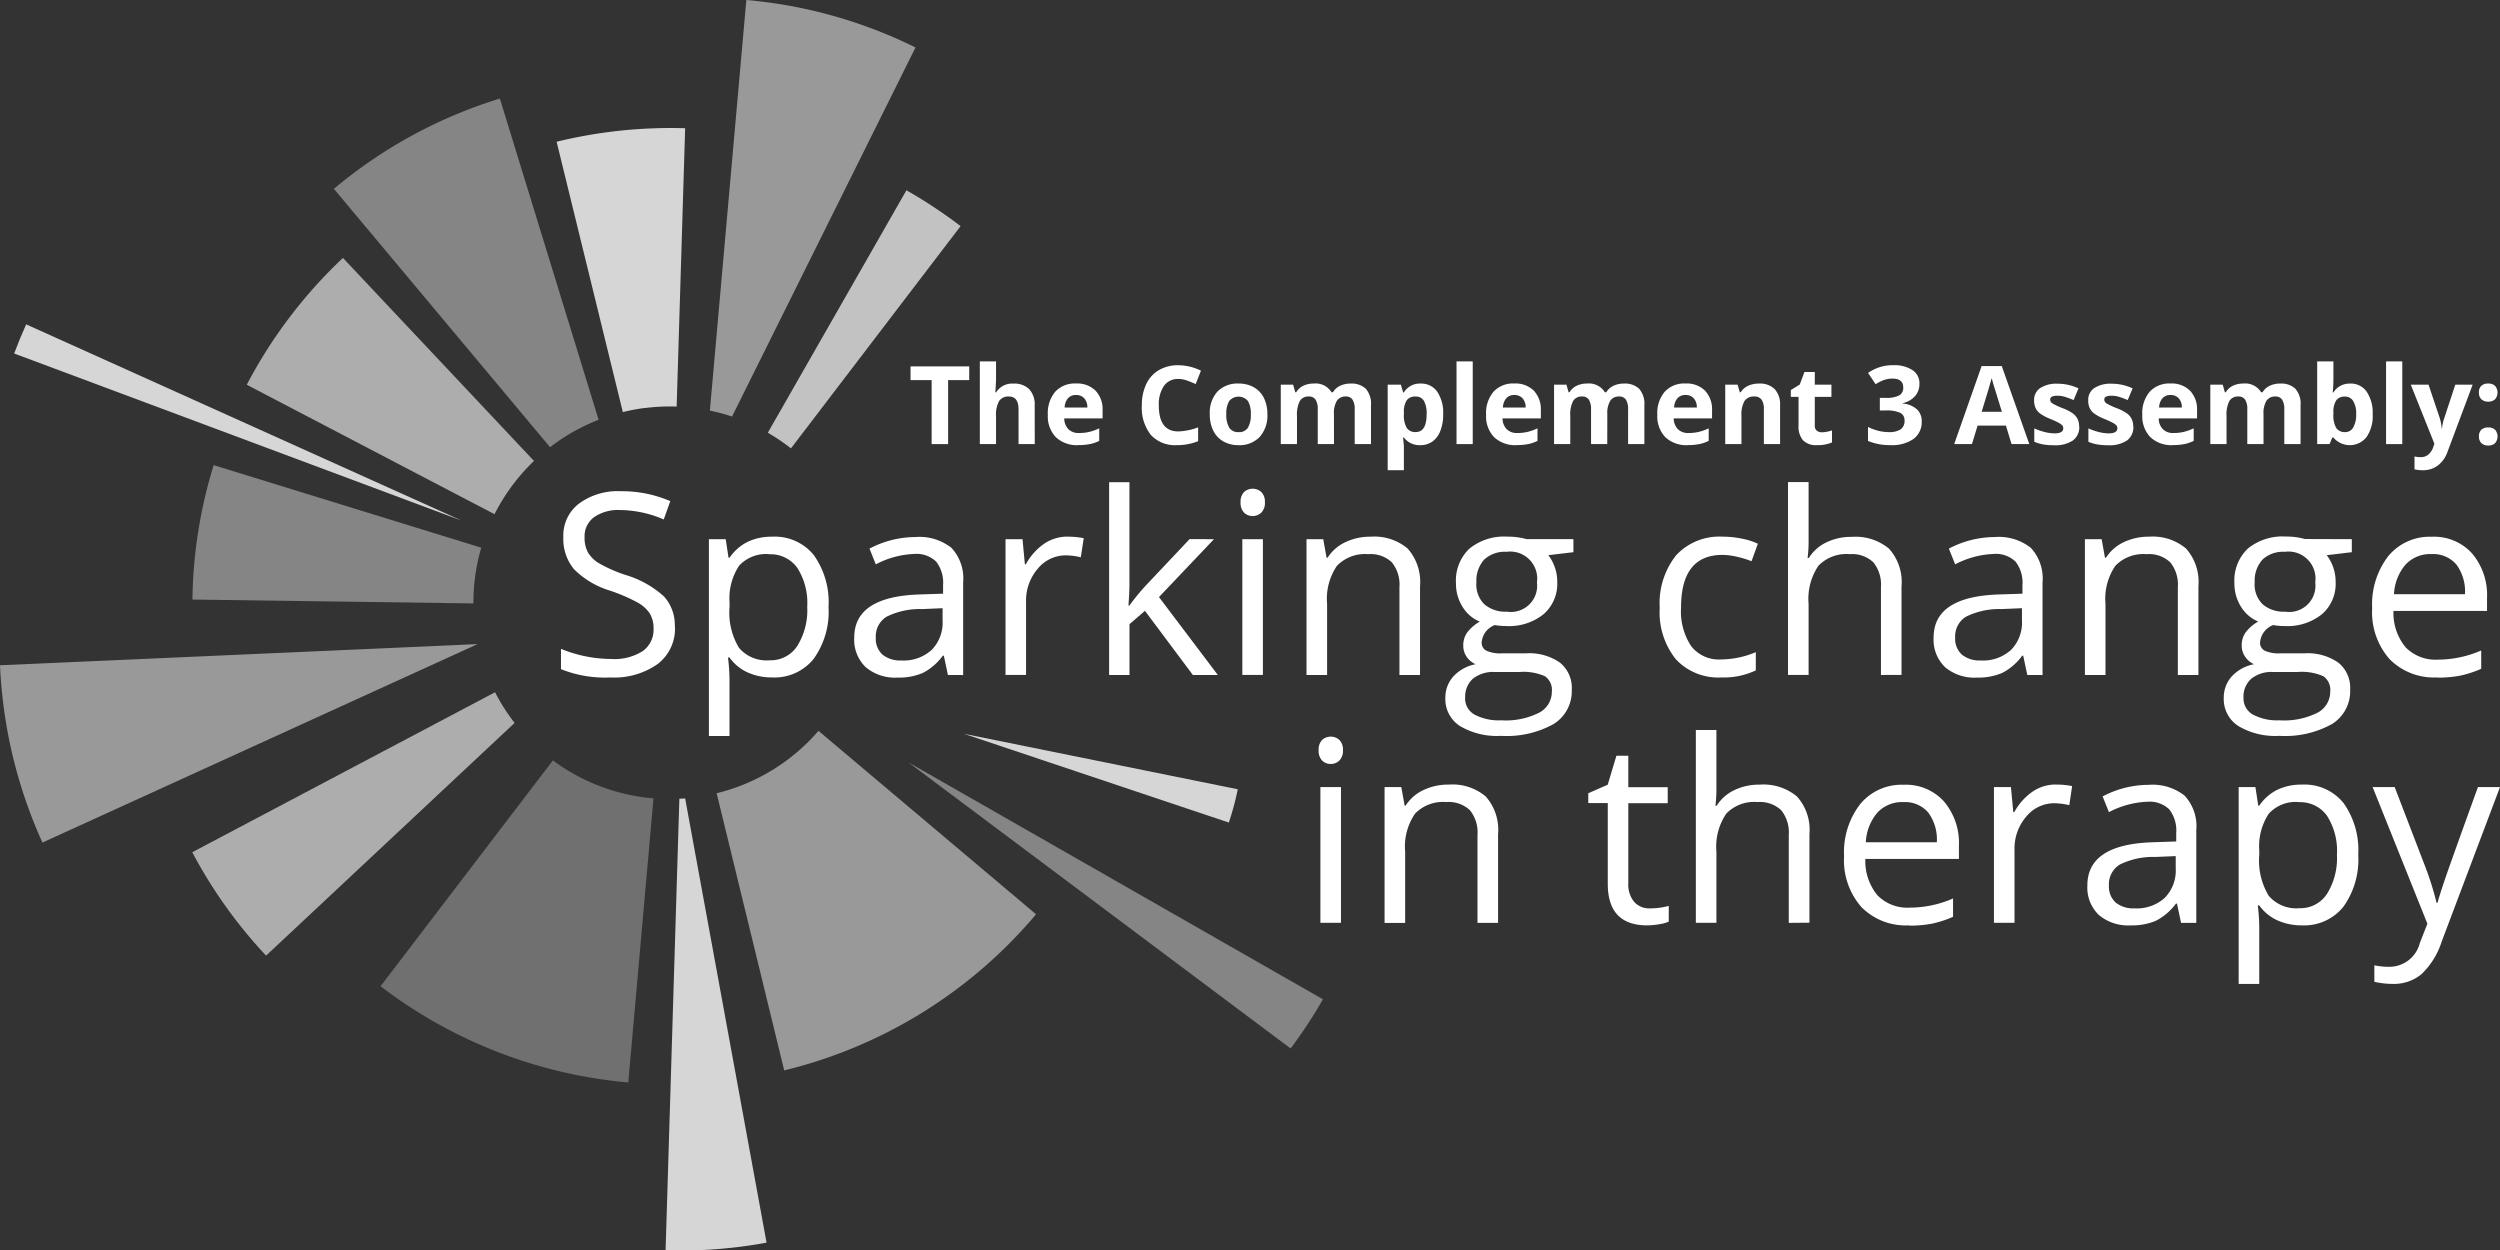 <svg xmlns="http://www.w3.org/2000/svg" xmlns:xlink="http://www.w3.org/1999/xlink" width="129.533" height="64.792" viewBox="0 0 129.533 64.792">
  <rect x="0" y="0" width="129.533" height="64.792" fill="#333333" stroke="none"/>
  <defs>
    <clipPath id="clip-path">
      <rect id="Rectangle_2784" data-name="Rectangle 2784" width="129.533" height="64.792" fill="none"/>
    </clipPath>
    <clipPath id="clip-path-2">
      <rect id="Rectangle_2766" data-name="Rectangle 2766" width="24.73" height="10.282" transform="translate(0 33.373)" fill="none"/>
    </clipPath>
    <clipPath id="clip-path-3">
      <rect id="Rectangle_2767" data-name="Rectangle 2767" width="21.48" height="14.822" transform="translate(47.066 39.503)" fill="none"/>
    </clipPath>
    <clipPath id="clip-path-4">
      <rect id="Rectangle_2768" data-name="Rectangle 2768" width="14.191" height="4.602" transform="translate(49.942 38.019)" fill="none"/>
    </clipPath>
    <clipPath id="clip-path-5">
      <rect id="Rectangle_2769" data-name="Rectangle 2769" width="23.188" height="10.17" transform="translate(0.734 16.806)" fill="none"/>
    </clipPath>
    <clipPath id="clip-path-6">
      <rect id="Rectangle_2770" data-name="Rectangle 2770" width="14.964" height="7.166" transform="translate(9.976 24.099)" fill="none"/>
    </clipPath>
    <clipPath id="clip-path-7">
      <rect id="Rectangle_2771" data-name="Rectangle 2771" width="14.88" height="13.278" transform="translate(12.789 13.364)" fill="none"/>
    </clipPath>
    <clipPath id="clip-path-8">
      <rect id="Rectangle_2772" data-name="Rectangle 2772" width="13.719" height="18.064" transform="translate(17.297 5.108)" fill="none"/>
    </clipPath>
    <clipPath id="clip-path-9">
      <rect id="Rectangle_2773" data-name="Rectangle 2773" width="6.66" height="14.723" transform="translate(28.84 6.633)" fill="none"/>
    </clipPath>
    <clipPath id="clip-path-10">
      <rect id="Rectangle_2774" data-name="Rectangle 2774" width="10.654" height="21.582" transform="translate(36.781 0)" fill="none"/>
    </clipPath>
    <clipPath id="clip-path-11">
      <rect id="Rectangle_2775" data-name="Rectangle 2775" width="9.988" height="13.373" transform="translate(39.783 9.859)" fill="none"/>
    </clipPath>
    <clipPath id="clip-path-12">
      <rect id="Rectangle_2776" data-name="Rectangle 2776" width="16.701" height="13.646" transform="translate(9.962 35.868)" fill="none"/>
    </clipPath>
    <clipPath id="clip-path-13">
      <rect id="Rectangle_2777" data-name="Rectangle 2777" width="14.142" height="16.686" transform="translate(19.717 39.396)" fill="none"/>
    </clipPath>
    <clipPath id="clip-path-14">
      <rect id="Rectangle_2778" data-name="Rectangle 2778" width="16.548" height="17.598" transform="translate(37.132 37.867)" fill="none"/>
    </clipPath>
    <clipPath id="clip-path-15">
      <rect id="Rectangle_2779" data-name="Rectangle 2779" width="5.233" height="23.425" transform="translate(34.489 41.367)" fill="none"/>
    </clipPath>
    <clipPath id="clip-path-16">
      <rect id="Rectangle_2783" data-name="Rectangle 2783" width="129.533" height="64.792" transform="translate(0 0)" fill="none"/>
    </clipPath>
  </defs>
  <g id="Group_3917" data-name="Group 3917" clip-path="url(#clip-path)">
    <g id="Group_3914" data-name="Group 3914">
      <g id="Group_3934" data-name="Group 3934">
        <g id="Group_3873" data-name="Group 3873" opacity="0.5">
          <g id="Group_3872" data-name="Group 3872">
            <g id="Group_3871" data-name="Group 3871" clip-path="url(#clip-path-2)">
              <path id="Path_4028" data-name="Path 4028" d="M0,34.469q.045,1,.171,2.007A24.773,24.773,0,0,0,2.2,43.655L24.73,33.379v-.006Z" fill="#fff"/>
            </g>
          </g>
        </g>
        <g id="Group_3876" data-name="Group 3876" opacity="0.4">
          <g id="Group_3875" data-name="Group 3875">
            <g id="Group_3874" data-name="Group 3874" clip-path="url(#clip-path-3)">
              <path id="Path_4029" data-name="Path 4029" d="M47.066,39.5,66.871,54.325a25.023,25.023,0,0,0,1.675-2.548Z" fill="#fff"/>
            </g>
          </g>
        </g>
        <g id="Group_3879" data-name="Group 3879" opacity="0.8">
          <g id="Group_3878" data-name="Group 3878">
            <g id="Group_3877" data-name="Group 3877" clip-path="url(#clip-path-4)">
              <path id="Path_4030" data-name="Path 4030" d="M49.942,38.019l13.728,4.6a14.658,14.658,0,0,0,.463-1.724Z" fill="#fff"/>
            </g>
          </g>
        </g>
        <g id="Group_3882" data-name="Group 3882" opacity="0.8">
          <g id="Group_3881" data-name="Group 3881">
            <g id="Group_3880" data-name="Group 3880" clip-path="url(#clip-path-5)">
              <path id="Path_4031" data-name="Path 4031" d="M1.356,16.806q-.336.744-.622,1.51l23.188,8.66Z" fill="#fff"/>
            </g>
          </g>
        </g>
        <g id="Group_3885" data-name="Group 3885" opacity="0.4">
          <g id="Group_3884" data-name="Group 3884">
            <g id="Group_3883" data-name="Group 3883" clip-path="url(#clip-path-6)">
              <path id="Path_4032" data-name="Path 4032" d="M24.94,28.379,11.071,24.1a24.568,24.568,0,0,0-1.1,6.965l14.559.2a10.1,10.1,0,0,1,.405-2.886" fill="#fff"/>
            </g>
          </g>
        </g>
        <g id="Group_3888" data-name="Group 3888" opacity="0.6">
          <g id="Group_3887" data-name="Group 3887">
            <g id="Group_3886" data-name="Group 3886" clip-path="url(#clip-path-7)">
              <path id="Path_4033" data-name="Path 4033" d="M27.669,23.884l-9.9-10.52a24.9,24.9,0,0,0-4.983,6.571l12.836,6.706a10.234,10.234,0,0,1,2.044-2.757" fill="#fff"/>
            </g>
          </g>
        </g>
        <g id="Group_3891" data-name="Group 3891" opacity="0.4">
          <g id="Group_3890" data-name="Group 3890">
            <g id="Group_3889" data-name="Group 3889" clip-path="url(#clip-path-8)">
              <path id="Path_4034" data-name="Path 4034" d="M31.016,21.75,25.9,5.107a24.622,24.622,0,0,0-8.6,4.677L28.5,23.171a10.113,10.113,0,0,1,2.516-1.421" fill="#fff"/>
            </g>
          </g>
        </g>
        <g id="Group_3894" data-name="Group 3894" opacity="0.8">
          <g id="Group_3893" data-name="Group 3893">
            <g id="Group_3892" data-name="Group 3892" clip-path="url(#clip-path-9)">
              <path id="Path_4035" data-name="Path 4035" d="M33.428,21.14a10.2,10.2,0,0,1,1.632-.074L35.5,6.644a24.967,24.967,0,0,0-6.66.7l3.431,14.007a10.407,10.407,0,0,1,1.157-.216" fill="#fff"/>
            </g>
          </g>
        </g>
        <g id="Group_3897" data-name="Group 3897" opacity="0.5">
          <g id="Group_3896" data-name="Group 3896">
            <g id="Group_3895" data-name="Group 3895" clip-path="url(#clip-path-10)">
              <path id="Path_4036" data-name="Path 4036" d="M37.929,21.582,47.435,2.46A24.6,24.6,0,0,0,38.67,0L36.781,21.274a9.9,9.9,0,0,1,1.148.308" fill="#fff"/>
            </g>
          </g>
        </g>
        <g id="Group_3900" data-name="Group 3900" opacity="0.7">
          <g id="Group_3899" data-name="Group 3899">
            <g id="Group_3898" data-name="Group 3898" clip-path="url(#clip-path-11)">
              <path id="Path_4037" data-name="Path 4037" d="M40.982,23.232l8.789-11.516a25,25,0,0,0-2.806-1.857L39.783,22.421a10.248,10.248,0,0,1,1.2.811" fill="#fff"/>
            </g>
          </g>
        </g>
        <g id="Group_3903" data-name="Group 3903" opacity="0.6">
          <g id="Group_3902" data-name="Group 3902">
            <g id="Group_3901" data-name="Group 3901" clip-path="url(#clip-path-12)">
              <path id="Path_4038" data-name="Path 4038" d="M25.65,35.868,9.962,44.156a24.689,24.689,0,0,0,3.825,5.358L26.663,37.457a10.148,10.148,0,0,1-1.013-1.589" fill="#fff"/>
            </g>
          </g>
        </g>
        <g id="Group_3906" data-name="Group 3906" opacity="0.3">
          <g id="Group_3905" data-name="Group 3905">
            <g id="Group_3904" data-name="Group 3904" clip-path="url(#clip-path-13)">
              <path id="Path_4039" data-name="Path 4039" d="M28.646,39.4,19.718,51.1a24.725,24.725,0,0,0,12.835,4.987L33.86,41.366a10.145,10.145,0,0,1-5.214-1.97" fill="#fff"/>
            </g>
          </g>
        </g>
        <g id="Group_3909" data-name="Group 3909" opacity="0.5">
          <g id="Group_3908" data-name="Group 3908">
            <g id="Group_3907" data-name="Group 3907" clip-path="url(#clip-path-14)">
              <path id="Path_4040" data-name="Path 4040" d="M42.408,37.867A10.129,10.129,0,0,1,37.132,41.1l3.5,14.361A24.675,24.675,0,0,0,53.68,47.372Z" fill="#fff"/>
            </g>
          </g>
        </g>
        <g id="Group_3912" data-name="Group 3912" opacity="0.8">
          <g id="Group_3911" data-name="Group 3911">
            <g id="Group_3910" data-name="Group 3910" clip-path="url(#clip-path-15)">
              <path id="Path_4041" data-name="Path 4041" d="M35.2,41.385l-.714,23.4a25,25,0,0,0,3.859-.186c.463-.059.92-.131,1.373-.213L35.5,41.368c-.1.008-.2.012-.3.017" fill="#fff"/>
            </g>
          </g>
        </g>
        <g id="Group_3935" data-name="Group 3935">
          <rect id="Rectangle_2780" data-name="Rectangle 2780" width="129.533" height="64.792" fill="none"/>
        </g>
      </g>
    </g>
    <path id="Path_4042" data-name="Path 4042" d="M49.125,23.01h-.854V19.694H47.178v-.71h3.04v.71H49.125Z" fill="#fff"/>
    <g id="Group_3916" data-name="Group 3916">
      <g id="Group_3915" data-name="Group 3915" clip-path="url(#clip-path-16)">
        <path id="Path_4043" data-name="Path 4043" d="M53.614,23.01h-.84v-1.8q0-.666-.5-.666a.563.563,0,0,0-.509.239,1.462,1.462,0,0,0-.157.777V23.01h-.84V18.725h.84V19.6c0,.068-.006.228-.019.479l-.019.248h.044a.972.972,0,0,1,.892-.451,1.091,1.091,0,0,1,.823.291,1.162,1.162,0,0,1,.281.837Z" fill="#fff"/>
        <path id="Path_4044" data-name="Path 4044" d="M55.872,23.065a1.592,1.592,0,0,1-1.162-.41,1.554,1.554,0,0,1-.418-1.162,1.71,1.71,0,0,1,.387-1.2,1.374,1.374,0,0,1,1.069-.423,1.353,1.353,0,0,1,1.016.372,1.4,1.4,0,0,1,.364,1.027v.408H55.143a.8.8,0,0,0,.212.559.745.745,0,0,0,.556.2,2.286,2.286,0,0,0,.526-.058,2.607,2.607,0,0,0,.517-.185v.65a1.938,1.938,0,0,1-.47.164,2.956,2.956,0,0,1-.612.054m-.118-2.594a.53.53,0,0,0-.418.169.774.774,0,0,0-.174.481H56.34a.7.7,0,0,0-.162-.481.549.549,0,0,0-.424-.169" fill="#fff"/>
        <path id="Path_4045" data-name="Path 4045" d="M61.052,19.636a.87.87,0,0,0-.746.362,1.688,1.688,0,0,0-.264,1.009q0,1.347,1.01,1.347a3.2,3.2,0,0,0,1.027-.212v.716a2.843,2.843,0,0,1-1.107.206,1.688,1.688,0,0,1-1.344-.532A2.261,2.261,0,0,1,59.163,21a2.488,2.488,0,0,1,.229-1.1,1.65,1.65,0,0,1,.656-.724,1.944,1.944,0,0,1,1-.252,2.7,2.7,0,0,1,1.178.283l-.275.694a4.62,4.62,0,0,0-.454-.187,1.365,1.365,0,0,0-.449-.08" fill="#fff"/>
        <path id="Path_4046" data-name="Path 4046" d="M65.667,21.465a1.657,1.657,0,0,1-.4,1.176,1.439,1.439,0,0,1-1.1.424,1.548,1.548,0,0,1-.782-.194,1.3,1.3,0,0,1-.521-.558,1.875,1.875,0,0,1-.181-.848,1.647,1.647,0,0,1,.393-1.173,1.448,1.448,0,0,1,1.107-.419,1.558,1.558,0,0,1,.782.193,1.29,1.29,0,0,1,.521.553,1.863,1.863,0,0,1,.182.846m-2.129,0a1.291,1.291,0,0,0,.15.691.537.537,0,0,0,.489.234.526.526,0,0,0,.483-.233,1.306,1.306,0,0,0,.148-.692,1.275,1.275,0,0,0-.149-.686.633.633,0,0,0-.972,0,1.272,1.272,0,0,0-.149.687" fill="#fff"/>
        <path id="Path_4047" data-name="Path 4047" d="M69.118,23.01h-.841v-1.8a.9.9,0,0,0-.112-.5.39.39,0,0,0-.35-.166.509.509,0,0,0-.469.236,1.561,1.561,0,0,0-.145.78V23.01h-.84V19.931H67l.113.394h.047a.856.856,0,0,1,.359-.332,1.166,1.166,0,0,1,.536-.119.966.966,0,0,1,.936.451h.074a.839.839,0,0,1,.365-.333,1.217,1.217,0,0,1,.544-.118,1.074,1.074,0,0,1,.792.268,1.179,1.179,0,0,1,.269.86V23.01h-.843v-1.8a.9.9,0,0,0-.112-.5.391.391,0,0,0-.351-.166.52.52,0,0,0-.46.22,1.238,1.238,0,0,0-.153.7Z" fill="#fff"/>
        <path id="Path_4048" data-name="Path 4048" d="M73.59,23.065a1.022,1.022,0,0,1-.851-.394h-.044c.029.257.044.406.044.446v1.247H71.9V19.931h.683l.118.4h.039a.97.97,0,0,1,.873-.457,1,1,0,0,1,.854.421,1.954,1.954,0,0,1,.308,1.171,2.3,2.3,0,0,1-.145.856,1.2,1.2,0,0,1-.411.554,1.061,1.061,0,0,1-.628.19m-.248-2.52a.53.53,0,0,0-.454.191,1.092,1.092,0,0,0-.149.632v.091a1.3,1.3,0,0,0,.147.711.527.527,0,0,0,.467.215q.564,0,.565-.931a1.326,1.326,0,0,0-.14-.682.474.474,0,0,0-.436-.227" fill="#fff"/>
        <rect id="Rectangle_2781" data-name="Rectangle 2781" width="0.84" height="4.285" transform="translate(75.467 18.725)" fill="#fff"/>
        <path id="Path_4049" data-name="Path 4049" d="M78.581,23.065a1.592,1.592,0,0,1-1.162-.41A1.554,1.554,0,0,1,77,21.493a1.71,1.71,0,0,1,.387-1.2,1.374,1.374,0,0,1,1.069-.423,1.357,1.357,0,0,1,1.017.372,1.407,1.407,0,0,1,.363,1.027v.408H77.851a.808.808,0,0,0,.213.559.745.745,0,0,0,.556.2,2.286,2.286,0,0,0,.526-.058,2.608,2.608,0,0,0,.517-.185v.65a1.938,1.938,0,0,1-.47.164,2.956,2.956,0,0,1-.612.054m-.118-2.594a.533.533,0,0,0-.419.169.78.78,0,0,0-.173.481h1.178a.7.7,0,0,0-.162-.481.549.549,0,0,0-.424-.169" fill="#fff"/>
        <path id="Path_4050" data-name="Path 4050" d="M83.277,23.01h-.84v-1.8a.9.9,0,0,0-.112-.5.39.39,0,0,0-.35-.166.509.509,0,0,0-.469.236,1.561,1.561,0,0,0-.145.78V23.01h-.84V19.931h.641l.113.394h.047a.86.86,0,0,1,.358-.332,1.173,1.173,0,0,1,.537-.119.966.966,0,0,1,.936.451h.074a.839.839,0,0,1,.365-.333,1.217,1.217,0,0,1,.544-.118,1.074,1.074,0,0,1,.792.268A1.179,1.179,0,0,1,85.2,21V23.01h-.843v-1.8a.9.9,0,0,0-.112-.5.391.391,0,0,0-.351-.166.523.523,0,0,0-.461.22,1.246,1.246,0,0,0-.153.7Z" fill="#fff"/>
        <path id="Path_4051" data-name="Path 4051" d="M87.451,23.065a1.592,1.592,0,0,1-1.162-.41,1.554,1.554,0,0,1-.418-1.162,1.71,1.71,0,0,1,.387-1.2,1.374,1.374,0,0,1,1.069-.423,1.357,1.357,0,0,1,1.017.372,1.407,1.407,0,0,1,.363,1.027v.408H86.721a.808.808,0,0,0,.213.559.745.745,0,0,0,.556.2,2.286,2.286,0,0,0,.526-.058,2.607,2.607,0,0,0,.517-.185v.65a1.938,1.938,0,0,1-.47.164,2.956,2.956,0,0,1-.612.054m-.118-2.594a.533.533,0,0,0-.419.169.78.78,0,0,0-.173.481h1.178a.7.7,0,0,0-.162-.481.549.549,0,0,0-.424-.169" fill="#fff"/>
        <path id="Path_4052" data-name="Path 4052" d="M92.232,23.01h-.84v-1.8a.864.864,0,0,0-.118-.5.432.432,0,0,0-.378-.166.568.568,0,0,0-.509.235,1.457,1.457,0,0,0-.157.781V23.01h-.84V19.931h.642l.112.394h.048a.88.88,0,0,1,.386-.337,1.326,1.326,0,0,1,.561-.114,1.076,1.076,0,0,1,.815.29,1.167,1.167,0,0,1,.278.838Z" fill="#fff"/>
        <path id="Path_4053" data-name="Path 4053" d="M94.394,22.4a1.819,1.819,0,0,0,.528-.1v.625a1.889,1.889,0,0,1-.77.14.943.943,0,0,1-.734-.255,1.1,1.1,0,0,1-.23-.764V20.562h-.4v-.355l.462-.281.243-.65h.537v.656h.862v.63h-.862v1.484a.328.328,0,0,0,.1.265.4.4,0,0,0,.266.085" fill="#fff"/>
        <path id="Path_4054" data-name="Path 4054" d="M99.452,19.884a.948.948,0,0,1-.228.642,1.19,1.19,0,0,1-.642.363v.017a1.279,1.279,0,0,1,.738.3.828.828,0,0,1,.25.634,1.075,1.075,0,0,1-.421.9,1.94,1.94,0,0,1-1.2.323,2.919,2.919,0,0,1-1.162-.217v-.724a2.647,2.647,0,0,0,.514.193,2.2,2.2,0,0,0,.557.074,1.084,1.084,0,0,0,.622-.143.527.527,0,0,0,.2-.46.416.416,0,0,0-.231-.4,1.711,1.711,0,0,0-.738-.119H97.4v-.652h.311a1.441,1.441,0,0,0,.684-.123.44.44,0,0,0,.217-.42q0-.457-.573-.457a1.318,1.318,0,0,0-.4.066,1.955,1.955,0,0,0-.455.229l-.394-.587a2.19,2.19,0,0,1,1.314-.4,1.7,1.7,0,0,1,.987.253.814.814,0,0,1,.362.7" fill="#fff"/>
        <path id="Path_4055" data-name="Path 4055" d="M104.225,23.01l-.292-.958h-1.468l-.292.958h-.92l1.421-4.042h1.044l1.427,4.042Zm-.5-1.674q-.4-1.3-.456-1.473c-.034-.114-.058-.2-.073-.27q-.09.352-.52,1.743Z" fill="#fff"/>
        <path id="Path_4056" data-name="Path 4056" d="M107.733,22.1a.85.85,0,0,1-.329.722,1.629,1.629,0,0,1-.985.247,3.113,3.113,0,0,1-.572-.045,2.143,2.143,0,0,1-.444-.134v-.694a2.91,2.91,0,0,0,.528.185,2.154,2.154,0,0,0,.516.074q.458,0,.457-.264a.218.218,0,0,0-.061-.161.868.868,0,0,0-.209-.141q-.148-.078-.4-.183a2.5,2.5,0,0,1-.522-.275.782.782,0,0,1-.243-.291.963.963,0,0,1-.075-.4.732.732,0,0,1,.318-.635,1.555,1.555,0,0,1,.9-.224,2.552,2.552,0,0,1,1.082.242l-.253.606a4.6,4.6,0,0,0-.433-.162,1.335,1.335,0,0,0-.41-.064q-.372,0-.372.2a.237.237,0,0,0,.12.2,3.249,3.249,0,0,0,.525.245,2.451,2.451,0,0,1,.528.272.81.81,0,0,1,.248.292.888.888,0,0,1,.08.394" fill="#fff"/>
        <path id="Path_4057" data-name="Path 4057" d="M110.536,22.1a.85.85,0,0,1-.329.722,1.629,1.629,0,0,1-.985.247,3.113,3.113,0,0,1-.572-.045,2.143,2.143,0,0,1-.444-.134v-.694a2.91,2.91,0,0,0,.528.185,2.154,2.154,0,0,0,.516.074q.458,0,.457-.264a.218.218,0,0,0-.061-.161.868.868,0,0,0-.209-.141q-.148-.078-.4-.183a2.5,2.5,0,0,1-.522-.275.782.782,0,0,1-.243-.291.963.963,0,0,1-.075-.4.732.732,0,0,1,.318-.635,1.555,1.555,0,0,1,.9-.224,2.552,2.552,0,0,1,1.082.242l-.253.606a4.6,4.6,0,0,0-.433-.162,1.335,1.335,0,0,0-.41-.064q-.372,0-.372.2a.237.237,0,0,0,.12.2,3.249,3.249,0,0,0,.525.245,2.451,2.451,0,0,1,.528.272.81.81,0,0,1,.248.292.888.888,0,0,1,.08.394" fill="#fff"/>
        <path id="Path_4058" data-name="Path 4058" d="M112.584,23.065a1.592,1.592,0,0,1-1.162-.41A1.554,1.554,0,0,1,111,21.493a1.71,1.71,0,0,1,.387-1.2,1.374,1.374,0,0,1,1.069-.423,1.357,1.357,0,0,1,1.017.372,1.407,1.407,0,0,1,.363,1.027v.408h-1.986a.808.808,0,0,0,.213.559.745.745,0,0,0,.556.2,2.286,2.286,0,0,0,.526-.058,2.607,2.607,0,0,0,.517-.185v.65a1.938,1.938,0,0,1-.47.164,2.956,2.956,0,0,1-.612.054m-.118-2.594a.533.533,0,0,0-.419.169.78.78,0,0,0-.173.481h1.178a.7.7,0,0,0-.162-.481.549.549,0,0,0-.424-.169" fill="#fff"/>
        <path id="Path_4059" data-name="Path 4059" d="M117.28,23.01h-.84v-1.8a.9.9,0,0,0-.112-.5.39.39,0,0,0-.35-.166.509.509,0,0,0-.469.236,1.561,1.561,0,0,0-.145.78V23.01h-.84V19.931h.641l.113.394h.047a.86.86,0,0,1,.358-.332,1.173,1.173,0,0,1,.537-.119.966.966,0,0,1,.936.451h.074a.839.839,0,0,1,.365-.333,1.217,1.217,0,0,1,.544-.118,1.074,1.074,0,0,1,.792.268,1.179,1.179,0,0,1,.269.86V23.01h-.843v-1.8a.9.9,0,0,0-.112-.5.391.391,0,0,0-.351-.166.523.523,0,0,0-.461.22,1.246,1.246,0,0,0-.153.7Z" fill="#fff"/>
        <path id="Path_4060" data-name="Path 4060" d="M121.774,19.873a1,1,0,0,1,.854.426,1.954,1.954,0,0,1,.308,1.166,1.918,1.918,0,0,1-.318,1.181,1.11,1.11,0,0,1-1.717.025h-.058l-.14.338h-.642V18.725h.84v1q0,.19-.033.609h.033a.97.97,0,0,1,.873-.457m-.27.672a.53.53,0,0,0-.454.191,1.092,1.092,0,0,0-.149.632v.091a1.3,1.3,0,0,0,.147.711.527.527,0,0,0,.467.215.466.466,0,0,0,.411-.239,1.286,1.286,0,0,0,.154-.692,1.22,1.22,0,0,0-.155-.682.484.484,0,0,0-.421-.227" fill="#fff"/>
        <rect id="Rectangle_2782" data-name="Rectangle 2782" width="0.84" height="4.285" transform="translate(123.63 18.725)" fill="#fff"/>
        <path id="Path_4061" data-name="Path 4061" d="M124.91,19.931h.92l.581,1.732a2.473,2.473,0,0,1,.1.534h.016a2.336,2.336,0,0,1,.119-.534l.57-1.732h.9l-1.3,3.472a1.509,1.509,0,0,1-.511.722,1.288,1.288,0,0,1-.775.24,1.9,1.9,0,0,1-.427-.048v-.666a1.426,1.426,0,0,0,.33.036.6.6,0,0,0,.39-.136.88.88,0,0,0,.26-.412l.05-.151Z" fill="#fff"/>
        <path id="Path_4062" data-name="Path 4062" d="M128.44,20.342a.46.46,0,0,1,.124-.35.5.5,0,0,1,.361-.119.489.489,0,0,1,.353.121.536.536,0,0,1,0,.693.486.486,0,0,1-.351.123.5.5,0,0,1-.358-.122.453.453,0,0,1-.127-.346m0,2.274a.461.461,0,0,1,.124-.35.508.508,0,0,1,.361-.118.485.485,0,0,1,.353.121.534.534,0,0,1,0,.69.48.48,0,0,1-.352.125.5.5,0,0,1-.358-.122.458.458,0,0,1-.127-.346" fill="#fff"/>
        <path id="Path_4063" data-name="Path 4063" d="M34.972,32.475a2.3,2.3,0,0,1-.9,1.932,3.891,3.891,0,0,1-2.439.694,6.116,6.116,0,0,1-2.567-.43V33.618a6.928,6.928,0,0,0,2.6.526,2.721,2.721,0,0,0,1.644-.414,1.359,1.359,0,0,0,.553-1.152,1.482,1.482,0,0,0-.2-.8,1.816,1.816,0,0,0-.655-.575,9.04,9.04,0,0,0-1.4-.6A4.47,4.47,0,0,1,29.748,29.5a2.457,2.457,0,0,1-.56-1.675A2.081,2.081,0,0,1,30,26.093a3.382,3.382,0,0,1,2.157-.642,6.36,6.36,0,0,1,2.573.514l-.34.95a5.821,5.821,0,0,0-2.26-.488,2.181,2.181,0,0,0-1.354.373,1.224,1.224,0,0,0-.487,1.033,1.574,1.574,0,0,0,.18.8,1.677,1.677,0,0,0,.6.571,7.581,7.581,0,0,0,1.307.575,5.174,5.174,0,0,1,2.033,1.13,2.226,2.226,0,0,1,.555,1.566" fill="#fff"/>
        <path id="Path_4064" data-name="Path 4064" d="M40.005,35.1a3.03,3.03,0,0,1-1.255-.254,2.344,2.344,0,0,1-.953-.78h-.078a9.335,9.335,0,0,1,.078,1.169v2.9H36.731V27.936H37.6l.148.963H37.8a2.471,2.471,0,0,1,.956-.834,2.9,2.9,0,0,1,1.252-.257,2.6,2.6,0,0,1,2.16.956,4.209,4.209,0,0,1,.761,2.684,4.19,4.19,0,0,1-.773,2.693,2.606,2.606,0,0,1-2.148.96m-.154-6.388a1.889,1.889,0,0,0-1.56.6,3.069,3.069,0,0,0-.494,1.9v.238a3.519,3.519,0,0,0,.494,2.122,1.88,1.88,0,0,0,1.586.639,1.646,1.646,0,0,0,1.428-.739,3.5,3.5,0,0,0,.517-2.035,3.368,3.368,0,0,0-.517-2.019,1.7,1.7,0,0,0-1.454-.7" fill="#fff"/>
        <path id="Path_4065" data-name="Path 4065" d="M49.115,34.973l-.212-1h-.052a2.962,2.962,0,0,1-1.049.9,3.19,3.19,0,0,1-1.307.235,2.347,2.347,0,0,1-1.64-.54,1.966,1.966,0,0,1-.594-1.534q0-2.131,3.409-2.234l1.194-.039v-.436a1.785,1.785,0,0,0-.356-1.223,1.465,1.465,0,0,0-1.14-.4,4.638,4.638,0,0,0-1.99.539l-.327-.815a5.125,5.125,0,0,1,2.382-.6,2.675,2.675,0,0,1,1.864.559,2.328,2.328,0,0,1,.607,1.791v4.8Zm-2.408-.751a2.163,2.163,0,0,0,1.563-.546,2.017,2.017,0,0,0,.569-1.528v-.635l-1.066.045a3.879,3.879,0,0,0-1.833.394,1.191,1.191,0,0,0-.562,1.089,1.1,1.1,0,0,0,.35.879,1.446,1.446,0,0,0,.979.3" fill="#fff"/>
        <path id="Path_4066" data-name="Path 4066" d="M55.31,27.808a4.2,4.2,0,0,1,.841.077L56,28.874a3.641,3.641,0,0,0-.77-.1,1.875,1.875,0,0,0-1.461.693,2.53,2.53,0,0,0-.606,1.727v3.775H52.1V27.936h.88l.122,1.3h.051a3.1,3.1,0,0,1,.943-1.06,2.127,2.127,0,0,1,1.214-.372" fill="#fff"/>
        <path id="Path_4067" data-name="Path 4067" d="M58.52,31.371a12.344,12.344,0,0,1,.841-1.027l2.273-2.408H62.9l-2.85,3,3.05,4.038H61.807l-2.485-3.326-.8.693v2.633H57.467v-9.99H58.52v5.3q0,.354-.051,1.092Z" fill="#fff"/>
        <path id="Path_4068" data-name="Path 4068" d="M64.279,26.029a.708.708,0,0,1,.18-.536.666.666,0,0,1,.892,0,.694.694,0,0,1,.187.533.7.7,0,0,1-.187.536.65.65,0,0,1-.892,0,.719.719,0,0,1-.18-.536m1.156,8.943H64.369V27.936h1.066Z" fill="#fff"/>
        <path id="Path_4069" data-name="Path 4069" d="M72.51,34.973V30.421a1.834,1.834,0,0,0-.392-1.284,1.6,1.6,0,0,0-1.226-.424,2.023,2.023,0,0,0-1.618.6,3.016,3.016,0,0,0-.513,1.97v3.692H67.695V27.937h.867l.173.962h.051a2.179,2.179,0,0,1,.918-.805,2.978,2.978,0,0,1,1.316-.286,2.677,2.677,0,0,1,1.914.613,2.611,2.611,0,0,1,.642,1.962v4.59Z" fill="#fff"/>
        <path id="Path_4070" data-name="Path 4070" d="M81.524,27.936v.675l-1.3.154a2.212,2.212,0,0,1,.321.587,2.247,2.247,0,0,1,.141.819,2.08,2.08,0,0,1-.706,1.65,2.848,2.848,0,0,1-1.939.616,3.241,3.241,0,0,1-.59-.051,1.049,1.049,0,0,0-.681.9.459.459,0,0,0,.238.427,1.733,1.733,0,0,0,.815.138h1.246a2.786,2.786,0,0,1,1.755.481,1.674,1.674,0,0,1,.614,1.4,2,2,0,0,1-.938,1.781,5.013,5.013,0,0,1-2.735.614,3.74,3.74,0,0,1-2.128-.514,1.657,1.657,0,0,1-.748-1.451,1.631,1.631,0,0,1,.411-1.111,2.092,2.092,0,0,1,1.156-.635A1.114,1.114,0,0,1,76,34.042a1,1,0,0,1-.183-.6,1.127,1.127,0,0,1,.206-.674,2.136,2.136,0,0,1,.648-.559,1.9,1.9,0,0,1-.89-.764,2.25,2.25,0,0,1-.343-1.232,2.279,2.279,0,0,1,.693-1.782,2.836,2.836,0,0,1,1.965-.626,3.593,3.593,0,0,1,.995.128Zm-5.612,8.218a.956.956,0,0,0,.482.867,2.656,2.656,0,0,0,1.38.3,3.855,3.855,0,0,0,1.987-.4,1.228,1.228,0,0,0,.645-1.088.862.862,0,0,0-.353-.793,2.735,2.735,0,0,0-1.329-.222H77.447a1.682,1.682,0,0,0-1.13.347,1.238,1.238,0,0,0-.4.995m.578-5.964a1.431,1.431,0,0,0,.418,1.117,1.662,1.662,0,0,0,1.161.379,1.359,1.359,0,0,0,1.56-1.515,1.4,1.4,0,0,0-1.579-1.586,1.564,1.564,0,0,0-1.156.405,1.629,1.629,0,0,0-.4,1.2" fill="#fff"/>
        <path id="Path_4071" data-name="Path 4071" d="M89.2,35.1a3,3,0,0,1-2.367-.94,3.873,3.873,0,0,1-.837-2.662,3.989,3.989,0,0,1,.85-2.728,3.064,3.064,0,0,1,2.424-.963,4.806,4.806,0,0,1,1.015.109,3.339,3.339,0,0,1,.795.257l-.327.905a5.044,5.044,0,0,0-.77-.234,3.446,3.446,0,0,0-.738-.093q-2.145,0-2.145,2.735a3.262,3.262,0,0,0,.523,1.99,1.822,1.822,0,0,0,1.551.693,4.732,4.732,0,0,0,1.8-.379v.944A3.843,3.843,0,0,1,89.2,35.1" fill="#fff"/>
        <path id="Path_4072" data-name="Path 4072" d="M97.458,34.973V30.421a1.834,1.834,0,0,0-.392-1.284,1.6,1.6,0,0,0-1.226-.424,2.011,2.011,0,0,0-1.621.6,3.058,3.058,0,0,0-.51,1.977v3.679H92.643v-9.99h1.066v3.024a6.47,6.47,0,0,1-.052.906h.065a2.174,2.174,0,0,1,.895-.8,2.907,2.907,0,0,1,1.326-.292,2.712,2.712,0,0,1,1.935.613,2.581,2.581,0,0,1,.646,1.949v4.59Z" fill="#fff"/>
        <path id="Path_4073" data-name="Path 4073" d="M105.041,34.973l-.212-1h-.052a2.956,2.956,0,0,1-1.05.9,3.181,3.181,0,0,1-1.306.235,2.347,2.347,0,0,1-1.64-.54,1.966,1.966,0,0,1-.594-1.534q0-2.131,3.409-2.234l1.194-.039v-.436a1.785,1.785,0,0,0-.356-1.223,1.465,1.465,0,0,0-1.14-.4,4.638,4.638,0,0,0-1.99.539l-.327-.815a5.125,5.125,0,0,1,2.382-.6,2.675,2.675,0,0,1,1.864.559,2.328,2.328,0,0,1,.607,1.791v4.8Zm-2.408-.751a2.161,2.161,0,0,0,1.563-.546,2.016,2.016,0,0,0,.568-1.528v-.635l-1.065.045a3.879,3.879,0,0,0-1.833.394,1.191,1.191,0,0,0-.562,1.089,1.1,1.1,0,0,0,.35.879,1.446,1.446,0,0,0,.979.3" fill="#fff"/>
        <path id="Path_4074" data-name="Path 4074" d="M112.841,34.973V30.421a1.834,1.834,0,0,0-.392-1.284,1.6,1.6,0,0,0-1.226-.424,2.023,2.023,0,0,0-1.618.6,3.016,3.016,0,0,0-.513,1.97v3.692h-1.066V27.937h.867l.173.962h.051a2.179,2.179,0,0,1,.918-.805,2.978,2.978,0,0,1,1.316-.286,2.677,2.677,0,0,1,1.914.613,2.611,2.611,0,0,1,.642,1.962v4.59Z" fill="#fff"/>
        <path id="Path_4075" data-name="Path 4075" d="M121.855,27.936v.675l-1.3.154a2.212,2.212,0,0,1,.321.587,2.247,2.247,0,0,1,.141.819,2.08,2.08,0,0,1-.706,1.65,2.848,2.848,0,0,1-1.939.616,3.241,3.241,0,0,1-.59-.051,1.049,1.049,0,0,0-.681.9.459.459,0,0,0,.238.427,1.733,1.733,0,0,0,.815.138H119.4a2.786,2.786,0,0,1,1.755.481,1.674,1.674,0,0,1,.614,1.4,2,2,0,0,1-.938,1.781,5.013,5.013,0,0,1-2.735.614,3.74,3.74,0,0,1-2.128-.514,1.657,1.657,0,0,1-.748-1.451,1.631,1.631,0,0,1,.411-1.111,2.092,2.092,0,0,1,1.156-.635,1.114,1.114,0,0,1-.453-.379,1,1,0,0,1-.183-.6,1.127,1.127,0,0,1,.206-.674,2.136,2.136,0,0,1,.648-.559,1.9,1.9,0,0,1-.89-.764,2.25,2.25,0,0,1-.343-1.232,2.279,2.279,0,0,1,.693-1.782,2.836,2.836,0,0,1,1.965-.626,3.593,3.593,0,0,1,.995.128Zm-5.612,8.218a.956.956,0,0,0,.482.867,2.656,2.656,0,0,0,1.38.3,3.855,3.855,0,0,0,1.987-.4,1.228,1.228,0,0,0,.645-1.088.862.862,0,0,0-.353-.793,2.735,2.735,0,0,0-1.329-.222h-1.277a1.682,1.682,0,0,0-1.13.347,1.238,1.238,0,0,0-.405.995m.578-5.964a1.431,1.431,0,0,0,.418,1.117,1.662,1.662,0,0,0,1.161.379,1.359,1.359,0,0,0,1.56-1.515,1.4,1.4,0,0,0-1.579-1.586,1.564,1.564,0,0,0-1.156.405,1.629,1.629,0,0,0-.4,1.2" fill="#fff"/>
        <path id="Path_4076" data-name="Path 4076" d="M126.272,35.1a3.234,3.234,0,0,1-2.462-.95,3.677,3.677,0,0,1-.9-2.639,4.083,4.083,0,0,1,.837-2.7,2.786,2.786,0,0,1,2.251-1,2.655,2.655,0,0,1,2.093.87,3.335,3.335,0,0,1,.77,2.3v.674h-4.847a2.787,2.787,0,0,0,.626,1.881,2.165,2.165,0,0,0,1.673.642,5.658,5.658,0,0,0,2.246-.475v.95a5.62,5.62,0,0,1-1.068.35,5.984,5.984,0,0,1-1.217.106m-.289-6.4a1.742,1.742,0,0,0-1.352.552,2.54,2.54,0,0,0-.593,1.528h3.678a2.342,2.342,0,0,0-.449-1.544,1.584,1.584,0,0,0-1.284-.536" fill="#fff"/>
        <path id="Path_4077" data-name="Path 4077" d="M68.324,38.874a.706.706,0,0,1,.18-.536.666.666,0,0,1,.892,0,.694.694,0,0,1,.186.533.706.706,0,0,1-.186.536.62.62,0,0,1-.443.176.613.613,0,0,1-.449-.176.72.72,0,0,1-.18-.536m1.156,8.943H68.414V40.781H69.48Z" fill="#fff"/>
        <path id="Path_4078" data-name="Path 4078" d="M76.554,47.817V43.265a1.834,1.834,0,0,0-.392-1.284,1.6,1.6,0,0,0-1.226-.424,2.02,2.02,0,0,0-1.618.6,3.016,3.016,0,0,0-.513,1.97v3.692H71.739V40.781h.867l.173.963h.051a2.174,2.174,0,0,1,.918-.806,2.978,2.978,0,0,1,1.316-.286,2.677,2.677,0,0,1,1.914.613,2.611,2.611,0,0,1,.642,1.962v4.59Z" fill="#fff"/>
        <path id="Path_4079" data-name="Path 4079" d="M85.5,47.066a3.471,3.471,0,0,0,.546-.042,3.609,3.609,0,0,0,.417-.086v.815a1.966,1.966,0,0,1-.511.138,3.865,3.865,0,0,1-.606.055q-2.042,0-2.042-2.151V41.609H82.294V41.1l1.008-.443.45-1.5h.616v1.631H86.41v.828H84.368V45.75a1.421,1.421,0,0,0,.3.976,1.049,1.049,0,0,0,.828.34" fill="#fff"/>
        <path id="Path_4080" data-name="Path 4080" d="M92.682,47.817V43.265a1.834,1.834,0,0,0-.392-1.284,1.6,1.6,0,0,0-1.226-.424,2.011,2.011,0,0,0-1.621.6,3.058,3.058,0,0,0-.51,1.977v3.679H87.867v-9.99h1.066v3.024a6.445,6.445,0,0,1-.052.9h.065a2.172,2.172,0,0,1,.9-.8,2.92,2.92,0,0,1,1.326-.292,2.712,2.712,0,0,1,1.935.613,2.581,2.581,0,0,1,.646,1.949v4.59Z" fill="#fff"/>
        <path id="Path_4081" data-name="Path 4081" d="M98.909,47.946A3.234,3.234,0,0,1,96.447,47a3.677,3.677,0,0,1-.9-2.639,4.083,4.083,0,0,1,.837-2.7,2.783,2.783,0,0,1,2.251-1,2.655,2.655,0,0,1,2.093.87,3.335,3.335,0,0,1,.77,2.3v.674H96.649a2.787,2.787,0,0,0,.626,1.881,2.165,2.165,0,0,0,1.673.642,5.658,5.658,0,0,0,2.246-.475v.95a5.619,5.619,0,0,1-1.068.35,5.984,5.984,0,0,1-1.217.106m-.289-6.4a1.742,1.742,0,0,0-1.352.552,2.54,2.54,0,0,0-.593,1.528h3.678a2.34,2.34,0,0,0-.449-1.544,1.584,1.584,0,0,0-1.284-.536" fill="#fff"/>
        <path id="Path_4082" data-name="Path 4082" d="M106.523,40.652a4.2,4.2,0,0,1,.841.077l-.147.989a3.658,3.658,0,0,0-.771-.1,1.876,1.876,0,0,0-1.461.694,2.53,2.53,0,0,0-.606,1.727v3.775h-1.066V40.78h.88l.122,1.3h.051a3.1,3.1,0,0,1,.943-1.06,2.13,2.13,0,0,1,1.214-.372" fill="#fff"/>
        <path id="Path_4083" data-name="Path 4083" d="M113.008,47.817l-.212-1h-.052a2.956,2.956,0,0,1-1.05.895,3.181,3.181,0,0,1-1.306.235,2.347,2.347,0,0,1-1.64-.54,1.964,1.964,0,0,1-.594-1.534q0-2.132,3.409-2.234l1.194-.039v-.437a1.784,1.784,0,0,0-.356-1.222,1.465,1.465,0,0,0-1.14-.4,4.638,4.638,0,0,0-1.99.539l-.327-.815a5.125,5.125,0,0,1,2.382-.6,2.68,2.68,0,0,1,1.864.559,2.328,2.328,0,0,1,.607,1.791v4.8Zm-2.408-.751a2.161,2.161,0,0,0,1.563-.546,2.016,2.016,0,0,0,.568-1.528v-.635l-1.065.045a3.879,3.879,0,0,0-1.833.394,1.191,1.191,0,0,0-.562,1.089,1.1,1.1,0,0,0,.35.879,1.446,1.446,0,0,0,.979.3" fill="#fff"/>
        <path id="Path_4084" data-name="Path 4084" d="M119.267,47.946a3.046,3.046,0,0,1-1.255-.254,2.352,2.352,0,0,1-.953-.78h-.077a9.52,9.52,0,0,1,.077,1.169v2.9h-1.066v-10.2h.867l.147.963h.052a2.464,2.464,0,0,1,.956-.834,2.9,2.9,0,0,1,1.252-.257,2.6,2.6,0,0,1,2.16.956,4.209,4.209,0,0,1,.761,2.684,4.192,4.192,0,0,1-.773,2.693,2.606,2.606,0,0,1-2.148.96m-.154-6.388a1.889,1.889,0,0,0-1.56.6,3.069,3.069,0,0,0-.494,1.9v.238a3.519,3.519,0,0,0,.494,2.122,1.879,1.879,0,0,0,1.586.639,1.647,1.647,0,0,0,1.428-.739,3.5,3.5,0,0,0,.517-2.035,3.368,3.368,0,0,0-.517-2.019,1.7,1.7,0,0,0-1.454-.7" fill="#fff"/>
        <path id="Path_4085" data-name="Path 4085" d="M122.933,40.781h1.143l1.541,4.013a15.416,15.416,0,0,1,.629,1.983h.051q.084-.327.35-1.12t1.743-4.876h1.143l-3.024,8.012a4.007,4.007,0,0,1-1.05,1.686,2.234,2.234,0,0,1-1.473.5,4.271,4.271,0,0,1-.963-.109v-.854a3.668,3.668,0,0,0,.79.077,1.627,1.627,0,0,0,1.566-1.232l.392-1Z" fill="#fff"/>
      </g>
    </g>
  </g>
</svg>
